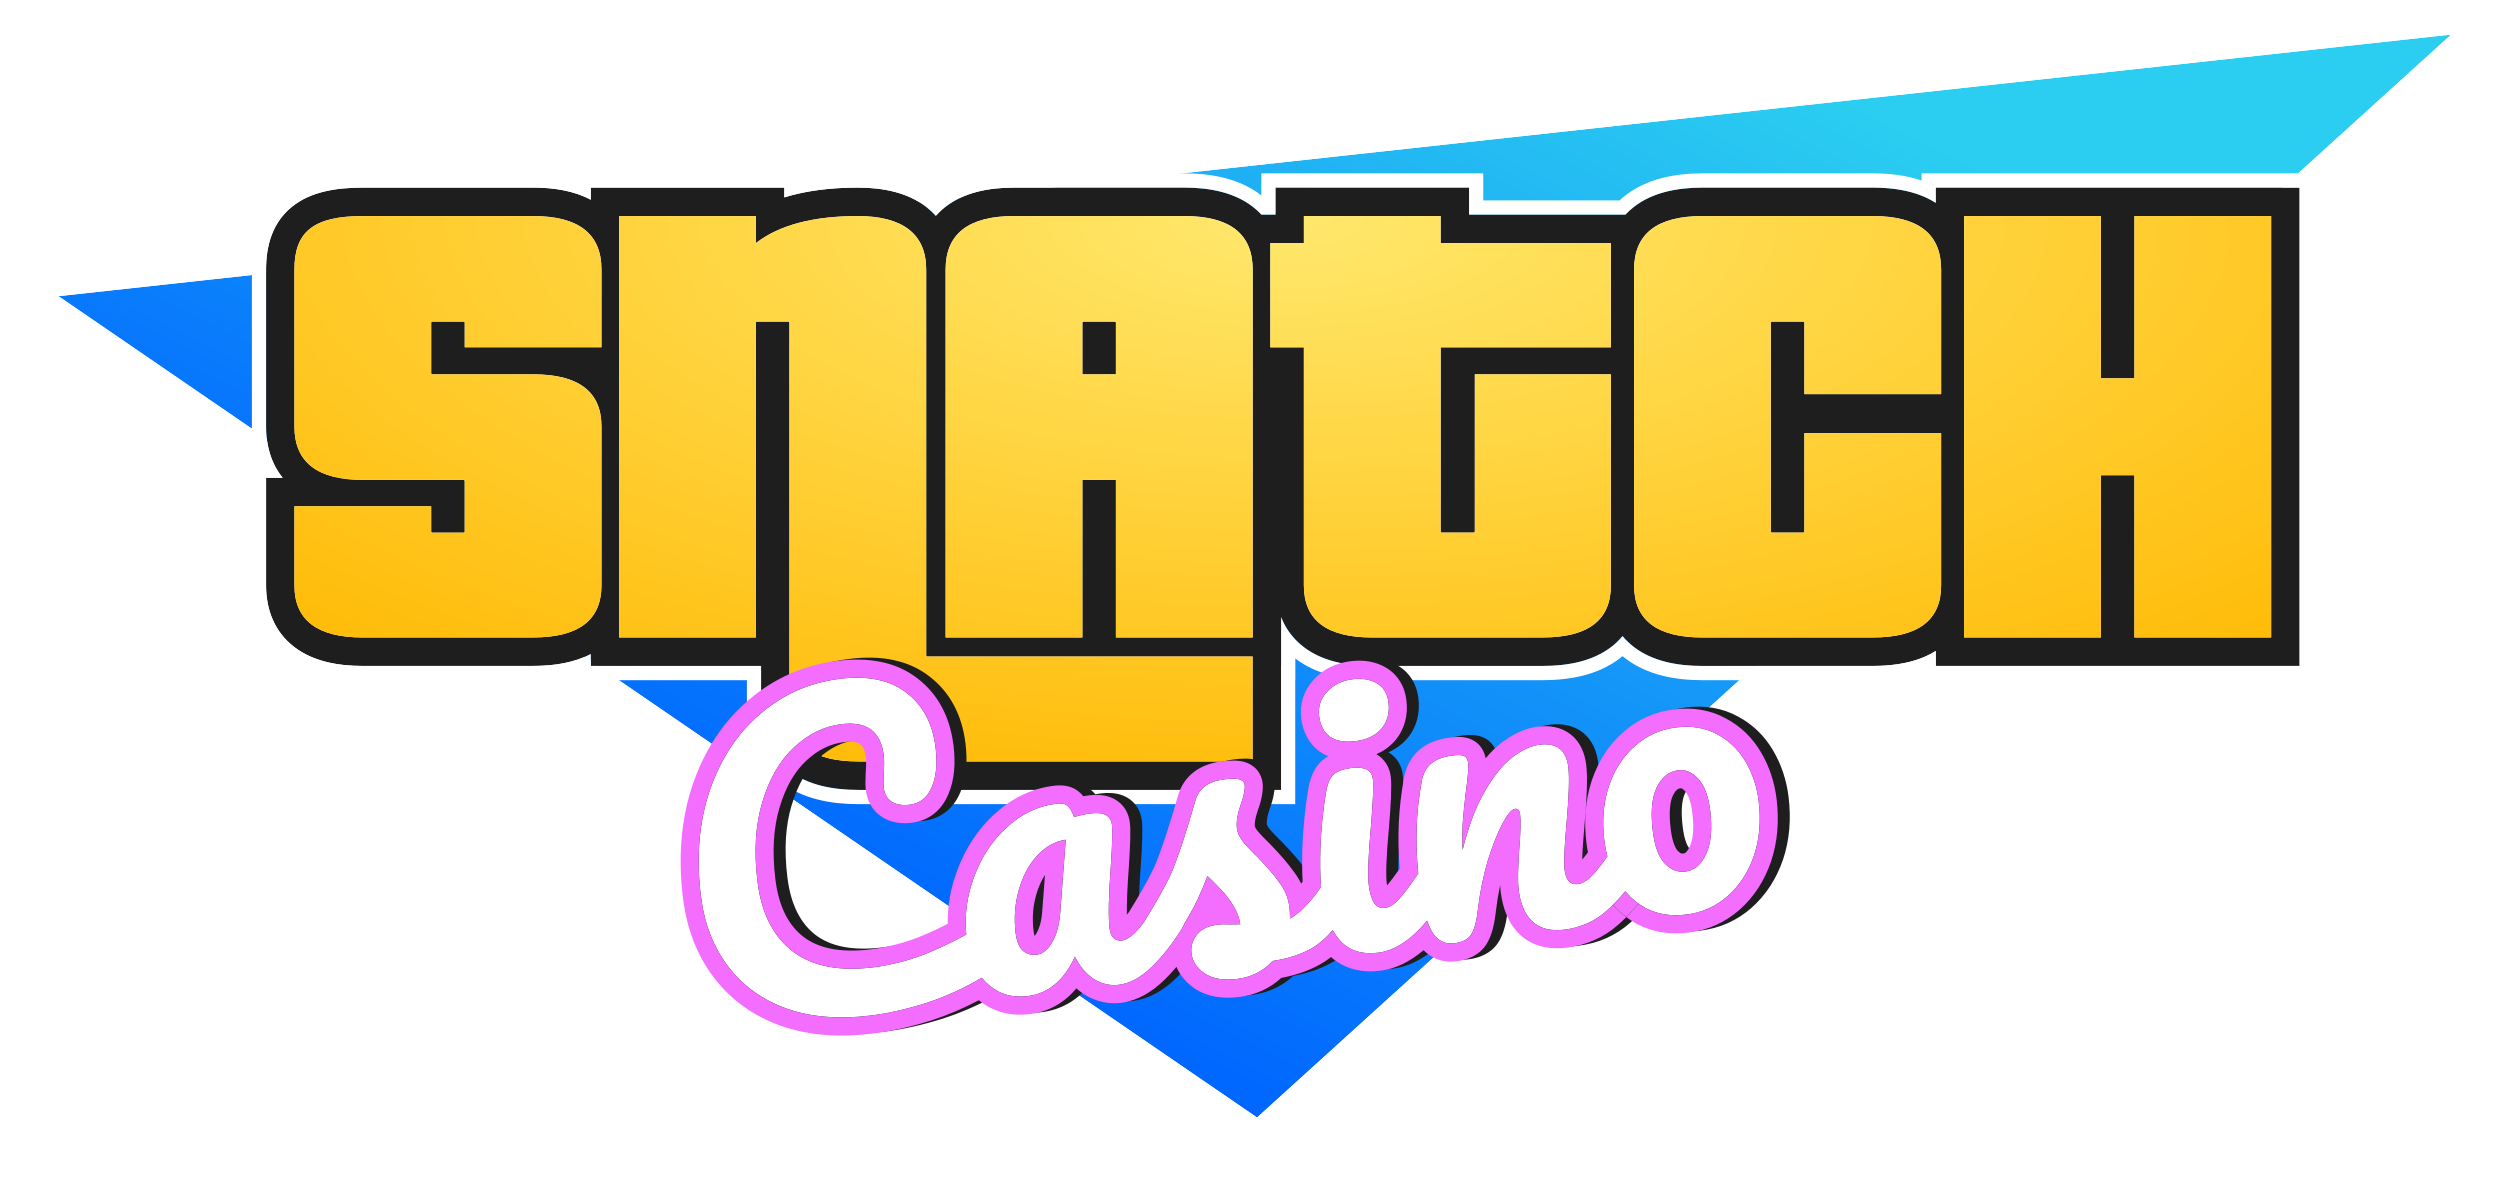 <svg width="155" height="73" viewBox="0 0 155 73" fill="none" xmlns="http://www.w3.org/2000/svg">
<g filter="url(#filter0_i_3594_19904)">
<path d="M151.976 2.141L77.937 69.287L3.624 18.362L151.976 2.141Z" fill="url(#paint0_linear_3594_19904)"/>
</g>
<path d="M77.655 69.699L77.981 69.922L78.273 69.657L152.312 2.512L153.453 1.477L151.921 1.644L3.57 17.865L2.228 18.012L3.341 18.774L77.655 69.699Z" stroke="white"/>
<path d="M24.256 41.289H22.496C20.91 41.289 19.399 40.996 18.252 40.122C17.014 39.179 16.496 37.793 16.496 36.294V29.623H17.525C16.804 28.733 16.496 27.62 16.496 26.441V16.708C16.496 15.271 16.862 13.808 18.124 12.801C19.279 11.879 20.847 11.631 22.496 11.631H33.054C34.347 11.631 35.591 11.83 36.628 12.385V11.631H48.627V12.238C49.985 11.818 51.52 11.631 53.186 11.631C54.76 11.631 56.271 11.937 57.421 12.826C57.643 12.998 57.843 13.184 58.02 13.383C58.195 13.187 58.391 13.002 58.61 12.831C59.759 11.934 61.278 11.631 62.871 11.631H73.428C75.022 11.631 76.54 11.934 77.69 12.831C77.88 12.98 78.053 13.139 78.209 13.307H79.082V11.631H91.081V13.307H100.775C100.931 13.139 101.104 12.98 101.294 12.831C102.444 11.934 103.962 11.631 105.555 11.631H116.113C117.546 11.631 118.92 11.876 120.018 12.579V11.631H142.575V41.288H120.018V40.358C118.92 41.05 117.546 41.289 116.112 41.289H105.555C103.969 41.289 102.458 40.996 101.311 40.122C101.039 39.915 100.802 39.686 100.597 39.44C100.392 39.686 100.155 39.915 99.883 40.122C98.736 40.995 97.225 41.288 95.639 41.288H86.841V41.289H85.081C83.495 41.289 81.983 40.996 80.836 40.122C80.167 39.613 79.709 38.974 79.429 38.258V41.289H79.423V48.974H53.227C51.63 48.974 50.111 48.682 48.958 47.812C47.711 46.871 47.186 45.484 47.186 43.979V41.289H36.628V40.547C35.591 41.092 34.347 41.287 33.054 41.287H24.256V41.289Z" fill="#1E1E1E"/>
<path fill-rule="evenodd" clip-rule="evenodd" d="M25.138 42.172H22.497C20.825 42.172 19.088 41.867 17.721 40.825C16.215 39.679 15.617 38.003 15.617 36.294V28.74H16.017C15.738 28.008 15.617 27.226 15.617 26.441V16.708C15.617 15.135 16.019 13.353 17.577 12.11C18.973 10.996 20.795 10.748 22.497 10.748H33.055C33.96 10.748 34.88 10.839 35.749 11.088V10.748H49.509V11.1C50.661 10.856 51.896 10.748 53.188 10.748C54.855 10.748 56.591 11.069 57.959 12.127C57.98 12.143 58 12.158 58.02 12.174C58.036 12.161 58.053 12.148 58.07 12.134C59.441 11.064 61.189 10.748 62.872 10.748H73.43C75.101 10.748 76.837 11.06 78.203 12.112V10.748H91.962V12.424H100.414C100.522 12.324 100.636 12.227 100.755 12.134C102.126 11.064 103.874 10.748 105.557 10.748H116.114C117.133 10.748 118.173 10.864 119.139 11.191V10.748H143.456V42.171H119.139V41.737C118.172 42.059 117.132 42.172 116.113 42.172H105.557C103.884 42.172 102.147 41.867 100.78 40.825C100.718 40.778 100.657 40.73 100.598 40.681C100.539 40.73 100.478 40.778 100.417 40.825C99.049 41.866 97.312 42.171 95.64 42.171H87.722V42.172H85.082C83.412 42.172 81.676 41.868 80.31 40.829V42.172H80.304V49.857H53.228C51.546 49.857 49.803 49.553 48.431 48.517C46.915 47.374 46.307 45.696 46.307 43.979V42.172H35.749V41.836C34.88 42.081 33.96 42.17 33.055 42.17H25.138V42.172ZM35.749 40.914C36.056 40.815 36.35 40.694 36.63 40.547V41.289H47.187V43.979C47.187 45.484 47.713 46.871 48.96 47.812C50.112 48.681 51.631 48.974 53.228 48.974H79.424V41.289H79.43V38.258C79.629 38.767 79.919 39.237 80.31 39.65C80.469 39.817 80.644 39.975 80.837 40.122C81.984 40.996 83.496 41.289 85.082 41.289H86.842V41.288H95.64C97.226 41.288 98.737 40.995 99.884 40.122C99.912 40.101 99.939 40.079 99.966 40.058C100.204 39.868 100.414 39.661 100.598 39.44C100.782 39.661 100.992 39.868 101.23 40.058C101.257 40.08 101.284 40.101 101.312 40.122C102.459 40.996 103.971 41.289 105.557 41.289H116.113C117.186 41.289 118.224 41.156 119.139 40.799C119.447 40.678 119.742 40.532 120.019 40.358V41.288H142.576V11.631H120.019V12.579C119.742 12.401 119.447 12.253 119.139 12.131C118.224 11.768 117.186 11.631 116.114 11.631H105.557C103.964 11.631 102.445 11.934 101.296 12.831C101.105 12.98 100.932 13.139 100.776 13.307H91.082V11.631H79.083V13.307H78.21C78.208 13.304 78.206 13.302 78.203 13.299C78.049 13.134 77.878 12.977 77.691 12.831C76.542 11.934 75.023 11.631 73.43 11.631H62.872C61.306 11.631 59.812 11.923 58.669 12.786C58.65 12.801 58.63 12.816 58.611 12.831C58.392 13.002 58.196 13.187 58.022 13.383C57.844 13.184 57.644 12.998 57.422 12.826C57.405 12.813 57.389 12.8 57.372 12.788C56.228 11.928 54.739 11.631 53.188 11.631C51.872 11.631 50.638 11.747 49.509 12.003C49.208 12.071 48.914 12.149 48.629 12.238V11.631H36.63V12.385C36.35 12.236 36.056 12.112 35.749 12.011C34.919 11.737 34 11.631 33.055 11.631H22.497C20.849 11.631 19.28 11.879 18.125 12.801C16.863 13.808 16.497 15.271 16.497 16.708V26.441C16.497 27.256 16.645 28.04 16.974 28.74C17.12 29.052 17.304 29.348 17.526 29.623H16.497V36.294C16.497 37.793 17.015 39.179 18.253 40.122C19.4 40.996 20.911 41.289 22.497 41.289H24.258V41.287H33.055C34 41.287 34.919 41.183 35.749 40.914Z" fill="white"/>
<path d="M22.494 39.524C19.668 39.524 18.254 38.447 18.254 36.294V31.388H26.733V32.942C26.733 32.997 26.759 33.024 26.814 33.024H28.73C28.784 33.024 28.812 32.997 28.812 32.942V29.835C28.812 29.781 28.784 29.753 28.73 29.753H22.494C19.668 29.753 18.254 28.65 18.254 26.442V16.708C18.254 14.39 19.409 13.396 22.494 13.396H33.052C35.878 13.396 37.291 14.5 37.291 16.708V21.532H28.813V20.019C28.813 19.965 28.785 19.938 28.732 19.938H26.815C26.76 19.938 26.734 19.965 26.734 20.019V23.127C26.734 23.182 26.76 23.208 26.815 23.208H33.052C35.878 23.208 37.291 24.285 37.291 26.438V36.292C37.291 38.446 35.878 39.522 33.052 39.522H22.494V39.524Z" fill="white"/>
<path d="M22.494 39.524C19.668 39.524 18.254 38.447 18.254 36.294V31.388H26.733V32.942C26.733 32.997 26.759 33.024 26.814 33.024H28.73C28.784 33.024 28.812 32.997 28.812 32.942V29.835C28.812 29.781 28.784 29.753 28.73 29.753H22.494C19.668 29.753 18.254 28.65 18.254 26.442V16.708C18.254 14.39 19.409 13.396 22.494 13.396H33.052C35.878 13.396 37.291 14.5 37.291 16.708V21.532H28.813V20.019C28.813 19.965 28.785 19.938 28.732 19.938H26.815C26.76 19.938 26.734 19.965 26.734 20.019V23.127C26.734 23.182 26.76 23.208 26.815 23.208H33.052C35.878 23.208 37.291 24.285 37.291 26.438V36.292C37.291 38.446 35.878 39.522 33.052 39.522H22.494V39.524Z" fill="url(#paint1_radial_3594_19904)"/>
<path d="M53.225 47.209C50.371 47.209 48.944 46.132 48.944 43.979V20.02C48.944 19.966 48.916 19.939 48.863 19.939H46.946C46.891 19.939 46.865 19.966 46.865 20.02V39.524H38.386V13.396H46.865V15.073C48.305 13.956 50.412 13.396 53.184 13.396C55.956 13.396 57.424 14.5 57.424 16.708V40.625C57.424 40.679 57.45 40.707 57.505 40.707H77.66V47.209H53.225Z" fill="white"/>
<path d="M53.225 47.209C50.371 47.209 48.944 46.132 48.944 43.979V20.02C48.944 19.966 48.916 19.939 48.863 19.939H46.946C46.891 19.939 46.865 19.966 46.865 20.02V39.524H38.386V13.396H46.865V15.073C48.305 13.956 50.412 13.396 53.184 13.396C55.956 13.396 57.424 14.5 57.424 16.708V40.625C57.424 40.679 57.45 40.707 57.505 40.707H77.66V47.209H53.225Z" fill="url(#paint2_radial_3594_19904)"/>
<path fill-rule="evenodd" clip-rule="evenodd" d="M69.186 29.752H67.107V39.524H58.628V16.708C58.628 14.5 60.042 13.396 62.868 13.396H73.426C76.252 13.396 77.666 14.5 77.666 16.708V39.524H69.186V29.752ZM69.105 19.939C69.159 19.939 69.186 19.966 69.186 20.02V23.209H67.107V20.02C67.107 19.966 67.133 19.939 67.189 19.939H69.105Z" fill="white"/>
<path fill-rule="evenodd" clip-rule="evenodd" d="M69.186 29.752H67.107V39.524H58.628V16.708C58.628 14.5 60.042 13.396 62.868 13.396H73.426C76.252 13.396 77.666 14.5 77.666 16.708V39.524H69.186V29.752ZM69.105 19.939C69.159 19.939 69.186 19.966 69.186 20.02V23.209H67.107V20.02C67.107 19.966 67.133 19.939 67.189 19.939H69.105Z" fill="url(#paint3_radial_3594_19904)"/>
<path d="M85.079 39.524C82.251 39.524 80.839 38.447 80.839 36.294V21.533H78.761V15.073H80.84V13.396H89.319V15.073H99.876V21.533H89.319V32.941C89.319 32.996 89.345 33.023 89.4 33.023H91.357C91.411 33.023 91.439 32.996 91.439 32.941V23.209H99.876V36.293C99.876 38.447 98.463 39.523 95.636 39.523H85.079V39.524Z" fill="white"/>
<path d="M85.079 39.524C82.251 39.524 80.839 38.447 80.839 36.294V21.533H78.761V15.073H80.84V13.396H89.319V15.073H99.876V21.533H89.319V32.941C89.319 32.996 89.345 33.023 89.4 33.023H91.357C91.411 33.023 91.439 32.996 91.439 32.941V23.209H99.876V36.293C99.876 38.447 98.463 39.523 95.636 39.523H85.079V39.524Z" fill="url(#paint4_radial_3594_19904)"/>
<path d="M105.553 39.524C102.727 39.524 101.313 38.447 101.313 36.294V16.708C101.313 14.5 102.727 13.396 105.553 13.396H116.111C118.937 13.396 120.351 14.5 120.351 16.708V24.437H111.871V20.02C111.871 19.966 111.844 19.939 111.79 19.939H109.873C109.818 19.939 109.792 19.966 109.792 20.02V32.941C109.792 32.996 109.818 33.023 109.873 33.023H111.79C111.844 33.023 111.871 32.996 111.871 32.941V26.849H120.35V36.294C120.35 38.448 118.936 39.524 116.11 39.524H105.553Z" fill="white"/>
<path d="M105.553 39.524C102.727 39.524 101.313 38.447 101.313 36.294V16.708C101.313 14.5 102.727 13.396 105.553 13.396H116.111C118.937 13.396 120.351 14.5 120.351 16.708V24.437H111.871V20.02C111.871 19.966 111.844 19.939 111.79 19.939H109.873C109.818 19.939 109.792 19.966 109.792 20.02V32.941C109.792 32.996 109.818 33.023 109.873 33.023H111.79C111.844 33.023 111.871 32.996 111.871 32.941V26.849H120.35V36.294C120.35 38.448 118.936 39.524 116.11 39.524H105.553Z" fill="url(#paint5_radial_3594_19904)"/>
<path fill-rule="evenodd" clip-rule="evenodd" d="M140.812 39.523H132.333V29.465H130.254V39.523H121.775V13.396H130.254V23.454H132.333V13.396H140.812V39.523Z" fill="white"/>
<path fill-rule="evenodd" clip-rule="evenodd" d="M140.812 39.523H132.333V29.465H130.254V39.523H121.775V13.396H130.254V23.454H132.333V13.396H140.812V39.523Z" fill="url(#paint6_radial_3594_19904)"/>
<path fill-rule="evenodd" clip-rule="evenodd" d="M54.681 62.847C52.758 63.085 51.042 62.943 49.534 62.42C48.025 61.881 46.811 61.008 45.892 59.802C44.973 58.596 44.408 57.131 44.198 55.408C43.905 53.019 44.09 50.843 44.752 48.88C45.43 46.915 46.475 45.334 47.887 44.136C49.297 42.922 50.94 42.199 52.814 41.967C54.56 41.751 55.941 42.042 56.957 42.84C57.971 43.622 58.569 44.752 58.75 46.231C58.872 47.223 58.791 48.041 58.509 48.687C58.243 49.33 57.787 49.692 57.141 49.772C56.688 49.828 56.32 49.766 56.036 49.587C55.751 49.407 55.584 49.115 55.534 48.708C55.516 48.562 55.516 48.29 55.533 47.892C55.57 47.392 55.571 46.996 55.535 46.704C55.354 45.224 54.48 44.582 52.912 44.776C51.846 44.908 50.87 45.384 49.986 46.203C49.102 47.021 48.444 48.151 48.014 49.59C47.581 51.013 47.479 52.659 47.707 54.528C47.946 56.479 48.672 57.923 49.886 58.862C51.099 59.784 52.763 60.114 54.88 59.852C55.931 59.722 56.973 59.461 58.008 59.069C58.831 58.748 59.713 58.332 60.654 57.823C60.541 56.61 60.699 55.428 61.127 54.278C61.581 53.033 62.259 52.001 63.159 51.18C64.073 50.341 65.088 49.852 66.203 49.714C66.559 49.67 66.802 49.714 66.933 49.847C67.079 49.961 67.213 50.191 67.338 50.539C67.669 50.432 68.021 50.355 68.393 50.309C69.184 50.211 69.615 50.447 69.685 51.016C69.727 51.357 69.705 52.185 69.62 53.499C69.477 55.414 69.45 56.737 69.539 57.469C69.569 57.712 69.65 57.9 69.781 58.033C69.928 58.163 70.099 58.216 70.292 58.192C70.6 58.154 70.947 57.913 71.336 57.469L71.651 57.084C71.664 57.062 71.678 57.041 71.691 57.02C72.424 55.833 72.97 54.861 73.329 54.104C73.546 53.598 73.793 52.933 74.069 52.106C74.343 51.264 74.606 50.398 74.858 49.509C75.078 48.756 75.673 48.319 76.642 48.199C77.095 48.143 77.415 48.145 77.603 48.204C77.79 48.263 77.895 48.382 77.917 48.561C77.929 48.659 77.915 48.817 77.877 49.036C77.838 49.256 77.775 49.478 77.688 49.703C77.468 50.324 77.383 50.838 77.433 51.245C77.463 51.488 77.577 51.746 77.774 52.019C77.988 52.29 78.299 52.622 78.708 53.017C79.309 53.636 79.769 54.173 80.087 54.629C80.419 55.066 80.62 55.569 80.69 56.138C80.71 56.3 80.721 56.53 80.725 56.827C81.321 56.505 81.963 55.854 82.652 54.872C82.592 54.197 82.579 53.368 82.612 52.386C82.664 51.208 82.776 50.105 82.945 49.077C83.027 48.539 83.177 48.157 83.396 47.932C83.614 47.707 83.99 47.562 84.523 47.496C85.348 47.394 85.793 47.619 85.861 48.172C85.911 48.578 85.873 49.54 85.747 51.057C85.578 52.893 85.532 54.128 85.609 54.762C85.669 55.249 85.779 55.615 85.941 55.859C86.102 56.103 86.336 56.206 86.643 56.168C86.934 56.132 87.273 55.884 87.659 55.424C87.938 55.092 88.277 54.628 88.677 54.033C88.477 52.076 88.547 50.179 88.886 48.342C88.974 47.852 89.167 47.482 89.464 47.231C89.776 46.961 90.231 46.789 90.829 46.715C91.152 46.675 91.383 46.688 91.522 46.753C91.661 46.819 91.745 46.965 91.773 47.193C91.805 47.453 91.755 48.053 91.624 48.993C91.542 49.663 91.482 50.248 91.445 50.748C91.408 51.247 91.4 51.858 91.423 52.582C91.786 51.118 92.244 49.906 92.799 48.946C93.355 47.987 93.924 47.281 94.509 46.829C95.11 46.375 95.677 46.115 96.21 46.049C97.26 45.919 97.85 46.382 97.98 47.439C98.057 48.073 98.02 49.241 97.867 50.943C97.733 52.395 97.694 53.348 97.75 53.803C97.829 54.453 98.103 54.749 98.572 54.691C98.895 54.651 99.251 54.409 99.64 53.965C99.86 53.713 100.114 53.382 100.403 52.973C100.318 52.664 100.256 52.344 100.215 52.013C100.064 50.778 100.156 49.653 100.491 48.638C100.84 47.605 101.378 46.771 102.105 46.136C102.829 45.486 103.684 45.099 104.67 44.977C105.623 44.859 106.469 45.002 107.208 45.406C107.944 45.793 108.53 46.356 108.964 47.094C109.399 47.832 109.671 48.648 109.781 49.542C109.932 50.777 109.833 51.911 109.484 52.945C109.132 53.962 108.586 54.797 107.846 55.449C107.12 56.084 106.272 56.461 105.302 56.581C104.349 56.699 103.504 56.564 102.767 56.177C102.283 55.905 101.863 55.558 101.508 55.136C101.145 55.587 100.759 55.992 100.35 56.352C99.626 57.003 98.755 57.391 97.737 57.517C96.912 57.619 96.261 57.461 95.784 57.041C95.304 56.606 95.008 55.933 94.897 55.023C94.841 54.568 94.855 53.741 94.938 52.543C95.022 51.493 95.041 50.773 94.993 50.383C94.961 50.123 94.857 50.004 94.679 50.026C94.469 50.051 94.204 50.365 93.883 50.965C93.577 51.548 93.277 52.311 92.982 53.255C92.704 54.197 92.504 55.179 92.383 56.2C92.299 56.986 92.152 57.532 91.944 57.839C91.749 58.127 91.401 58.302 90.9 58.364C90.286 58.44 89.81 58.169 89.472 57.55C89.385 57.383 89.304 57.187 89.228 56.961C88.225 58.158 87.214 58.82 86.195 58.946C85.145 59.076 84.332 58.797 83.755 58.11C83.616 57.938 83.49 57.751 83.376 57.546C83.015 57.964 82.652 58.295 82.288 58.539C81.605 58.986 80.723 59.293 79.644 59.46C79.066 60.093 78.332 60.464 77.443 60.574C76.603 60.678 75.932 60.563 75.432 60.229C74.948 59.893 74.676 59.481 74.616 58.993C74.565 58.571 74.674 58.186 74.943 57.839C75.212 57.492 75.646 57.282 76.244 57.208C76.454 57.182 76.699 57.176 76.98 57.191L77.643 57.183C77.575 56.763 77.43 56.376 77.206 56.025C76.999 55.671 76.745 55.339 76.445 55.03C76.142 54.704 75.862 54.425 75.604 54.193C75.22 55.214 74.817 56.073 74.393 56.769C74.33 56.876 74.266 56.983 74.201 57.089C74.153 57.223 74.092 57.346 74.017 57.459C73.456 58.37 72.838 59.156 72.165 59.817C71.491 60.477 70.806 60.851 70.112 60.937C69.578 61.003 69.064 60.885 68.567 60.584C68.085 60.264 67.692 59.801 67.388 59.195C66.715 60.664 65.74 61.478 64.463 61.636C63.461 61.76 62.617 61.493 61.929 60.836C61.818 60.73 61.714 60.617 61.617 60.497C61.613 60.5 61.609 60.502 61.605 60.505C60.519 61.151 59.368 61.673 58.154 62.071C56.954 62.45 55.796 62.709 54.681 62.847ZM65.975 58.306C65.704 58.768 65.39 59.022 65.035 59.066C64.679 59.11 64.381 59.023 64.141 58.805C63.918 58.585 63.775 58.223 63.713 57.72C63.602 56.809 63.666 55.927 63.906 55.072C64.146 54.218 64.519 53.511 65.025 52.954C65.545 52.378 66.144 52.04 66.82 51.94L66.472 56.536C66.412 57.253 66.247 57.843 65.975 58.306ZM106.518 52.842C106.22 53.489 105.796 53.847 105.247 53.915C104.762 53.975 104.331 53.805 103.954 53.407C103.577 53.008 103.332 52.345 103.219 51.419C103.075 50.248 103.154 49.348 103.454 48.717C103.768 48.067 104.216 47.706 104.798 47.634C105.25 47.578 105.666 47.758 106.045 48.173C106.424 48.588 106.668 49.243 106.778 50.136C106.919 51.291 106.832 52.192 106.518 52.842Z" fill="#1E1E1E"/>
<path d="M84.787 45.83C84.108 45.914 83.58 45.822 83.203 45.556C82.824 45.273 82.6 44.847 82.53 44.278C82.46 43.709 82.621 43.21 83.011 42.783C83.416 42.337 83.95 42.072 84.612 41.99C85.21 41.916 85.713 42.003 86.121 42.249C86.528 42.496 86.765 42.887 86.83 43.424C86.91 44.074 86.764 44.62 86.391 45.062C86.017 45.488 85.482 45.744 84.787 45.83Z" fill="#1E1E1E"/>
<path fill-rule="evenodd" clip-rule="evenodd" d="M77.643 57.183C77.612 56.989 77.564 56.802 77.499 56.622C77.429 56.427 77.34 56.241 77.23 56.063C77.222 56.05 77.214 56.037 77.206 56.025C77.005 55.681 76.759 55.358 76.47 55.056C76.462 55.047 76.453 55.039 76.445 55.03C76.142 54.704 75.862 54.425 75.604 54.193C75.456 54.589 75.304 54.959 75.15 55.306C74.905 55.855 74.653 56.342 74.393 56.769C74.383 56.787 74.372 56.805 74.361 56.824C74.308 56.913 74.255 57.001 74.201 57.089C74.185 57.133 74.168 57.175 74.15 57.217C74.112 57.302 74.068 57.383 74.017 57.459C73.87 57.697 73.719 57.927 73.565 58.148C73.129 58.773 72.662 59.329 72.165 59.817C71.491 60.477 70.806 60.851 70.112 60.937C69.578 61.003 69.064 60.885 68.567 60.584C68.409 60.479 68.26 60.358 68.121 60.223C67.837 59.945 67.592 59.602 67.388 59.195C67.195 59.616 66.978 59.983 66.735 60.297C66.132 61.077 65.374 61.523 64.463 61.636C63.461 61.76 62.617 61.493 61.929 60.836C61.818 60.73 61.714 60.617 61.617 60.497L61.605 60.505C60.519 61.151 59.368 61.673 58.154 62.071C56.954 62.45 55.796 62.709 54.681 62.847C52.758 63.085 51.042 62.943 49.534 62.42C48.025 61.881 46.811 61.008 45.892 59.802C44.973 58.596 44.408 57.131 44.198 55.408C43.905 53.019 44.09 50.843 44.752 48.88C45.43 46.915 46.475 45.334 47.887 44.136C49.297 42.922 50.94 42.199 52.814 41.967C54.56 41.751 55.941 42.042 56.957 42.84C57.971 43.622 58.569 44.752 58.75 46.231C58.872 47.223 58.791 48.041 58.509 48.687C58.243 49.33 57.787 49.692 57.141 49.772C56.688 49.828 56.32 49.766 56.036 49.587C55.751 49.407 55.584 49.115 55.534 48.708C55.516 48.562 55.516 48.29 55.533 47.892C55.57 47.392 55.571 46.996 55.535 46.704C55.354 45.224 54.48 44.582 52.912 44.776C51.846 44.908 50.87 45.384 49.986 46.203C49.102 47.021 48.444 48.151 48.014 49.59C47.581 51.013 47.479 52.659 47.707 54.528C47.946 56.479 48.672 57.923 49.886 58.862C51.099 59.784 52.763 60.114 54.88 59.852C55.931 59.722 56.973 59.461 58.008 59.069C58.831 58.748 59.713 58.332 60.654 57.823C60.541 56.61 60.699 55.428 61.127 54.278C61.581 53.033 62.259 52.001 63.159 51.18C64.073 50.341 65.088 49.852 66.203 49.714C66.559 49.67 66.802 49.714 66.933 49.847C67.079 49.961 67.213 50.191 67.338 50.539C67.669 50.432 68.021 50.355 68.393 50.309C69.184 50.211 69.615 50.447 69.685 51.016C69.727 51.357 69.705 52.185 69.62 53.499C69.477 55.414 69.45 56.737 69.539 57.469C69.569 57.712 69.65 57.9 69.781 58.033C69.928 58.163 70.099 58.216 70.292 58.192C70.6 58.154 70.947 57.913 71.336 57.469L71.651 57.084C71.659 57.071 71.666 57.059 71.674 57.047L71.691 57.02C72.424 55.833 72.97 54.861 73.329 54.104C73.546 53.598 73.793 52.933 74.069 52.106C74.343 51.264 74.606 50.398 74.858 49.509C75.078 48.756 75.673 48.319 76.642 48.199C77.095 48.143 77.415 48.145 77.603 48.204C77.79 48.263 77.895 48.382 77.917 48.561C77.929 48.659 77.915 48.817 77.877 49.036C77.838 49.256 77.775 49.478 77.688 49.703C77.468 50.324 77.383 50.838 77.433 51.245C77.463 51.488 77.577 51.746 77.774 52.019C77.988 52.29 78.299 52.622 78.708 53.017C79.309 53.636 79.769 54.173 80.087 54.629C80.305 54.915 80.466 55.23 80.571 55.573C80.626 55.753 80.666 55.942 80.69 56.138C80.71 56.3 80.721 56.53 80.725 56.827C81.049 56.651 81.388 56.379 81.74 56.008C81.757 55.989 81.776 55.97 81.794 55.95C82.071 55.651 82.357 55.292 82.652 54.872C82.592 54.197 82.579 53.368 82.612 52.386C82.664 51.208 82.776 50.105 82.945 49.077C83.027 48.539 83.177 48.157 83.396 47.932C83.614 47.707 83.99 47.562 84.523 47.496C85.348 47.394 85.793 47.619 85.861 48.172C85.911 48.578 85.873 49.54 85.747 51.057C85.578 52.893 85.532 54.128 85.609 54.762C85.669 55.249 85.779 55.615 85.941 55.859C86.102 56.103 86.336 56.206 86.643 56.168C86.934 56.132 87.273 55.884 87.659 55.424C87.938 55.092 88.277 54.628 88.677 54.033C88.477 52.076 88.547 50.179 88.886 48.342C88.974 47.852 89.167 47.482 89.464 47.231C89.776 46.961 90.231 46.789 90.829 46.715C91.152 46.675 91.383 46.688 91.522 46.753C91.661 46.819 91.745 46.965 91.773 47.193C91.801 47.422 91.765 47.918 91.666 48.679C91.653 48.779 91.639 48.884 91.624 48.993C91.542 49.663 91.482 50.248 91.445 50.748C91.408 51.247 91.4 51.858 91.423 52.582C91.584 51.934 91.763 51.336 91.961 50.786C92.18 50.178 92.423 49.63 92.689 49.143L92.698 49.126C92.715 49.096 92.731 49.067 92.747 49.038C92.764 49.007 92.782 48.977 92.799 48.946C93.355 47.987 93.924 47.281 94.509 46.829C95.11 46.375 95.677 46.115 96.21 46.049C97.26 45.919 97.85 46.382 97.98 47.439C98.057 48.073 98.02 49.241 97.867 50.943C97.733 52.395 97.694 53.348 97.75 53.803C97.829 54.453 98.103 54.749 98.572 54.691C98.895 54.651 99.251 54.409 99.64 53.965C99.86 53.713 100.114 53.382 100.403 52.973C100.318 52.664 100.256 52.344 100.215 52.013C100.064 50.778 100.156 49.653 100.491 48.638C100.84 47.605 101.378 46.771 102.105 46.136C102.829 45.486 103.684 45.099 104.67 44.977C105.623 44.859 106.469 45.002 107.208 45.406C107.944 45.793 108.53 46.356 108.964 47.094C109.399 47.832 109.671 48.648 109.781 49.542C109.932 50.777 109.833 51.911 109.484 52.945C109.132 53.962 108.586 54.797 107.846 55.449C107.12 56.084 106.272 56.461 105.302 56.581C104.349 56.699 103.504 56.564 102.767 56.177L102.759 56.172C102.593 56.078 102.497 56.023 102.332 55.9C102.091 56.196 101.839 56.475 101.577 56.738C101.781 56.892 101.996 57.032 102.222 57.159L102.235 57.167L102.249 57.174C103.217 57.683 104.296 57.839 105.439 57.697C106.626 57.551 107.683 57.082 108.58 56.299L108.582 56.297L108.583 56.295C109.482 55.503 110.131 54.498 110.54 53.314L110.542 53.31L110.543 53.307C110.954 52.092 111.06 50.784 110.891 49.405C110.764 48.364 110.444 47.399 109.927 46.52C109.391 45.61 108.656 44.9 107.734 44.413C106.764 43.885 105.68 43.719 104.533 43.861C103.329 44.01 102.262 44.488 101.365 45.292C100.474 46.072 99.836 47.081 99.432 48.276L99.431 48.279L99.43 48.283C99.034 49.48 98.937 50.777 99.105 52.151C99.129 52.345 99.159 52.537 99.197 52.727C99.066 52.9 98.948 53.048 98.844 53.171C98.85 52.723 98.891 52.028 98.981 51.047L98.981 51.044C99.133 49.352 99.184 48.071 99.09 47.301C99.004 46.601 98.74 45.892 98.129 45.412C97.517 44.932 96.77 44.846 96.073 44.932C95.284 45.03 94.535 45.402 93.837 45.929L93.832 45.933L93.827 45.937C93.486 46.201 93.163 46.52 92.856 46.889C92.775 46.493 92.552 45.995 91.995 45.733C91.547 45.524 91.037 45.556 90.692 45.599C89.974 45.688 89.279 45.909 88.74 46.373C88.197 46.835 87.907 47.466 87.786 48.139C87.451 49.955 87.365 51.821 87.525 53.732C87.238 54.148 86.998 54.467 86.805 54.698C86.782 54.724 86.761 54.749 86.741 54.772C86.733 54.727 86.726 54.677 86.72 54.624C86.659 54.13 86.69 53.014 86.861 51.161L86.861 51.156L86.862 51.151C86.984 49.672 87.038 48.581 86.972 48.034C86.902 47.468 86.613 46.95 86.081 46.639C86.514 46.45 86.904 46.177 87.229 45.807L87.237 45.798L87.245 45.789C87.846 45.075 88.053 44.203 87.941 43.286C87.839 42.457 87.441 41.735 86.697 41.285C86.024 40.878 85.255 40.777 84.476 40.874C83.58 40.985 82.791 41.357 82.186 42.023C81.578 42.69 81.309 43.515 81.42 44.415C81.518 45.221 81.862 45.955 82.536 46.459L82.548 46.468L82.56 46.476C82.729 46.596 82.909 46.692 83.094 46.766C82.914 46.867 82.745 46.992 82.595 47.146C82.134 47.621 81.935 48.283 81.84 48.9C81.663 49.975 81.549 51.12 81.494 52.335L81.494 52.341L81.494 52.348C81.466 53.168 81.47 53.901 81.506 54.542C81.475 54.583 81.445 54.623 81.414 54.662C81.297 54.418 81.156 54.185 80.99 53.964C80.625 53.444 80.124 52.865 79.509 52.231L79.496 52.218L79.483 52.205C79.102 51.837 78.835 51.551 78.666 51.339C78.558 51.185 78.544 51.111 78.544 51.107C78.524 50.95 78.549 50.631 78.737 50.094C78.845 49.812 78.927 49.525 78.978 49.233C79.018 49.008 79.061 48.703 79.027 48.424C78.993 48.14 78.881 47.844 78.659 47.592C78.443 47.346 78.178 47.207 77.938 47.131C77.498 46.992 76.961 47.026 76.506 47.083C75.891 47.159 75.303 47.346 74.809 47.708C74.301 48.082 73.96 48.593 73.785 49.193L73.784 49.197L73.783 49.2C73.535 50.075 73.276 50.925 73.007 51.752C72.74 52.551 72.508 53.176 72.31 53.639C71.977 54.34 71.458 55.265 70.741 56.425L70.74 56.426L70.608 56.588C70.598 55.901 70.636 54.91 70.735 53.583L70.736 53.578L70.736 53.572C70.819 52.295 70.853 51.348 70.795 50.878C70.725 50.3 70.431 49.745 69.844 49.424C69.331 49.144 68.751 49.132 68.256 49.193C68.139 49.207 68.023 49.224 67.908 49.244C67.838 49.158 67.76 49.076 67.674 49.003C67.153 48.523 66.459 48.549 66.067 48.597C64.699 48.767 63.474 49.369 62.407 50.348C61.363 51.3 60.589 52.489 60.078 53.887C59.682 54.951 59.489 56.044 59.5 57.16C58.83 57.502 58.199 57.787 57.608 58.019C56.655 58.379 55.7 58.617 54.744 58.736C52.8 58.976 51.465 58.651 50.565 57.967C49.651 57.259 49.03 56.127 48.818 54.391C48.603 52.638 48.707 51.157 49.083 49.919L49.084 49.917L49.085 49.914C49.472 48.621 50.039 47.683 50.744 47.03C51.477 46.351 52.241 45.993 53.049 45.893C53.678 45.815 53.962 45.932 54.084 46.021C54.19 46.099 54.358 46.292 54.425 46.841C54.447 47.027 54.452 47.338 54.417 47.808L54.416 47.826L54.415 47.844C54.399 48.233 54.393 48.594 54.424 48.846C54.505 49.51 54.811 50.143 55.441 50.54C56.01 50.899 56.661 50.965 57.278 50.888C58.35 50.756 59.129 50.111 59.538 49.129C59.924 48.239 59.996 47.203 59.861 46.094C59.649 44.369 58.93 42.945 57.642 41.95C56.317 40.912 54.606 40.611 52.678 40.85C50.59 41.108 48.742 41.919 47.163 43.278C45.581 44.621 44.431 46.38 43.695 48.511L43.694 48.515L43.693 48.518C42.968 50.666 42.778 53.015 43.087 55.546C43.319 57.439 43.947 59.099 45.004 60.486C46.062 61.876 47.46 62.873 49.16 63.48L49.165 63.482L49.17 63.484C50.869 64.073 52.761 64.218 54.817 63.964C56.007 63.816 57.232 63.542 58.489 63.144L58.495 63.142L58.5 63.141C59.519 62.807 60.496 62.391 61.431 61.892C62.329 62.62 63.413 62.9 64.6 62.753C65.785 62.606 66.74 62.038 67.479 61.158C67.627 61.29 67.784 61.412 67.951 61.523L67.97 61.535L67.989 61.547C68.681 61.968 69.446 62.153 70.248 62.054C71.258 61.929 72.157 61.396 72.946 60.622C73.201 60.371 73.448 60.106 73.687 59.826C73.91 60.37 74.304 60.813 74.797 61.155L74.805 61.161L74.813 61.166C75.612 61.7 76.582 61.814 77.58 61.691C78.582 61.567 79.462 61.173 80.182 60.509C81.216 60.314 82.134 59.982 82.898 59.482L82.903 59.479L82.907 59.476C83.028 59.395 83.148 59.307 83.266 59.214C84.095 59.956 85.166 60.207 86.332 60.063C87.3 59.943 88.188 59.485 89.003 58.789C89.158 58.945 89.333 59.083 89.532 59.196C90.005 59.466 90.525 59.544 91.037 59.48C91.708 59.397 92.422 59.131 92.868 58.472C93.244 57.919 93.408 57.13 93.495 56.328C93.558 55.791 93.645 55.268 93.754 54.757C93.761 54.906 93.772 55.041 93.786 55.16C93.917 56.23 94.286 57.197 95.034 57.877L95.041 57.883L95.048 57.889C95.834 58.579 96.837 58.762 97.873 58.634C99.102 58.482 100.188 58.005 101.091 57.195C101.257 57.049 101.419 56.897 101.577 56.738C101.278 56.513 101.002 56.259 100.752 55.977L100.35 56.352C99.626 57.003 98.755 57.391 97.737 57.517C96.912 57.619 96.261 57.461 95.784 57.041C95.304 56.606 95.008 55.933 94.897 55.023C94.841 54.568 94.855 53.741 94.938 52.543C94.979 52.03 95.005 51.596 95.014 51.241C95.016 51.189 95.017 51.139 95.018 51.091C95.022 50.791 95.014 50.555 94.993 50.383C94.961 50.123 94.857 50.004 94.679 50.026C94.535 50.043 94.365 50.196 94.169 50.485C94.112 50.568 94.054 50.662 93.993 50.767C93.963 50.82 93.932 50.875 93.9 50.933C93.895 50.944 93.889 50.955 93.883 50.965C93.577 51.548 93.277 52.311 92.982 53.255C92.704 54.197 92.504 55.179 92.383 56.2C92.299 56.986 92.152 57.532 91.944 57.839C91.749 58.127 91.401 58.302 90.9 58.364C90.467 58.417 90.102 58.298 89.805 58.005C89.683 57.883 89.571 57.732 89.472 57.55C89.385 57.383 89.304 57.187 89.228 56.961C88.944 57.3 88.659 57.596 88.374 57.85C87.652 58.49 86.926 58.856 86.195 58.946C85.332 59.053 84.628 58.883 84.085 58.437C83.968 58.341 83.858 58.232 83.755 58.11C83.616 57.938 83.49 57.751 83.376 57.546C83.102 57.864 82.826 58.132 82.55 58.349C82.463 58.417 82.375 58.48 82.288 58.539C81.605 58.986 80.723 59.293 79.644 59.46C79.066 60.093 78.332 60.464 77.443 60.574C76.603 60.678 75.932 60.563 75.432 60.229C74.948 59.893 74.676 59.481 74.616 58.993C74.6 58.857 74.6 58.725 74.616 58.597C74.643 58.389 74.714 58.192 74.828 58.005C74.834 57.995 74.84 57.985 74.846 57.976C74.876 57.929 74.908 57.884 74.943 57.839C74.993 57.774 75.05 57.714 75.112 57.658C75.144 57.629 75.178 57.602 75.213 57.576L75.219 57.572C75.478 57.382 75.819 57.261 76.244 57.208C76.325 57.198 76.411 57.191 76.503 57.187C76.648 57.181 76.808 57.182 76.98 57.191L77.643 57.183ZM86.409 55.076C86.409 55.076 86.41 55.076 86.412 55.075C86.41 55.076 86.409 55.076 86.409 55.076ZM83.011 42.783C82.621 43.21 82.46 43.709 82.53 44.278C82.6 44.847 82.824 45.273 83.203 45.556C83.58 45.822 84.108 45.914 84.787 45.83C85.482 45.744 86.017 45.488 86.391 45.062C86.764 44.62 86.91 44.074 86.83 43.424C86.765 42.887 86.528 42.496 86.121 42.249C85.713 42.003 85.21 41.916 84.612 41.99C83.95 42.072 83.416 42.337 83.011 42.783Z" fill="#1E1E1E"/>
<path fill-rule="evenodd" clip-rule="evenodd" d="M63.906 55.072C64.146 54.218 64.519 53.511 65.025 52.954C65.226 52.731 65.439 52.544 65.664 52.392C66.02 52.152 66.405 52.001 66.82 51.94L66.472 56.536C66.412 57.253 66.247 57.843 65.975 58.306C65.704 58.768 65.39 59.022 65.035 59.066C64.679 59.11 64.381 59.023 64.141 58.805C63.918 58.585 63.775 58.223 63.713 57.72C63.602 56.809 63.666 55.927 63.906 55.072ZM65.533 54.125C65.308 54.468 65.122 54.881 64.983 55.378C64.784 56.084 64.73 56.816 64.824 57.582C64.842 57.732 64.867 57.838 64.891 57.91C64.922 57.873 64.963 57.817 65.012 57.734C65.174 57.458 65.307 57.047 65.357 56.447L65.533 54.125Z" fill="#1E1E1E"/>
<path fill-rule="evenodd" clip-rule="evenodd" d="M103.219 51.419C103.075 50.248 103.154 49.348 103.454 48.717C103.768 48.067 104.216 47.706 104.798 47.634C105.25 47.578 105.666 47.758 106.045 48.173C106.424 48.588 106.668 49.243 106.778 50.136C106.919 51.291 106.832 52.192 106.518 52.842C106.22 53.489 105.796 53.847 105.247 53.915C104.762 53.975 104.331 53.805 103.954 53.407C103.577 53.008 103.332 52.345 103.219 51.419ZM105.507 52.359L105.512 52.349C105.69 51.981 105.797 51.332 105.667 50.274C105.571 49.484 105.373 49.101 105.221 48.934C105.114 48.816 105.04 48.775 105.008 48.761C104.983 48.75 104.966 48.747 104.935 48.751C104.817 48.766 104.652 48.813 104.462 49.205C104.298 49.552 104.196 50.197 104.329 51.281C104.431 52.119 104.633 52.492 104.765 52.631C104.931 52.807 105.023 52.809 105.11 52.798L105.112 52.798C105.17 52.791 105.317 52.773 105.503 52.369L105.507 52.359Z" fill="#1E1E1E"/>
<path d="M100.752 55.977C101.002 56.259 101.278 56.513 101.577 56.738C101.839 56.475 102.091 56.196 102.332 55.9C102.027 55.681 101.752 55.426 101.508 55.136C101.266 55.436 101.014 55.716 100.752 55.977Z" fill="#1E1E1E"/>
<g filter="url(#filter1_d_3594_19904)">
<path fill-rule="evenodd" clip-rule="evenodd" d="M53.936 60.968C52.013 61.206 50.297 61.064 48.79 60.541C47.28 60.002 46.066 59.129 45.147 57.923C44.228 56.717 43.664 55.252 43.453 53.529C43.16 51.14 43.345 48.964 44.007 47.001C44.686 45.036 45.731 43.455 47.143 42.257C48.553 41.043 50.195 40.32 52.07 40.088C53.815 39.872 55.196 40.163 56.212 40.961C57.227 41.743 57.824 42.873 58.005 44.352C58.127 45.344 58.047 46.162 57.764 46.808C57.499 47.451 57.043 47.813 56.396 47.893C55.944 47.949 55.575 47.887 55.291 47.708C55.006 47.529 54.839 47.236 54.79 46.829C54.772 46.683 54.771 46.411 54.788 46.013C54.825 45.513 54.826 45.117 54.79 44.825C54.609 43.346 53.735 42.703 52.167 42.897C51.101 43.029 50.125 43.505 49.241 44.324C48.357 45.142 47.7 46.272 47.269 47.711C46.836 49.134 46.734 50.78 46.963 52.649C47.201 54.6 47.928 56.044 49.142 56.983C50.354 57.905 52.018 58.236 54.136 57.974C55.186 57.843 56.229 57.582 57.263 57.19C58.086 56.868 58.968 56.453 59.909 55.944C59.796 54.731 59.954 53.549 60.382 52.399C60.837 51.155 61.514 50.122 62.414 49.301C63.329 48.462 64.344 47.973 65.459 47.835C65.814 47.791 66.058 47.835 66.189 47.968C66.334 48.082 66.469 48.312 66.593 48.66C66.925 48.553 67.276 48.476 67.648 48.43C68.44 48.332 68.871 48.568 68.94 49.137C68.982 49.478 68.96 50.306 68.875 51.62C68.732 53.535 68.705 54.858 68.795 55.59C68.825 55.833 68.905 56.022 69.036 56.154C69.183 56.284 69.354 56.337 69.548 56.313C69.855 56.275 70.203 56.034 70.591 55.59L70.906 55.205C70.92 55.183 70.933 55.162 70.946 55.141C71.68 53.954 72.226 52.982 72.584 52.225C72.801 51.719 73.048 51.054 73.324 50.227C73.598 49.385 73.862 48.519 74.114 47.63C74.333 46.877 74.928 46.44 75.897 46.32C76.35 46.264 76.67 46.266 76.858 46.325C77.046 46.384 77.15 46.503 77.172 46.682C77.184 46.78 77.171 46.938 77.132 47.157C77.093 47.377 77.03 47.599 76.943 47.824C76.724 48.446 76.639 48.959 76.689 49.365C76.718 49.609 76.832 49.867 77.029 50.14C77.243 50.411 77.554 50.743 77.964 51.138C78.564 51.757 79.024 52.294 79.342 52.749C79.674 53.187 79.876 53.69 79.945 54.259C79.965 54.421 79.977 54.651 79.98 54.947C80.576 54.626 81.218 53.975 81.907 52.993C81.848 52.318 81.834 51.489 81.867 50.507C81.92 49.328 82.031 48.226 82.2 47.198C82.282 46.66 82.432 46.279 82.651 46.053C82.869 45.828 83.245 45.683 83.779 45.617C84.603 45.515 85.049 45.74 85.116 46.293C85.166 46.699 85.128 47.661 85.002 49.178C84.833 51.014 84.787 52.249 84.865 52.883C84.924 53.37 85.035 53.736 85.196 53.98C85.357 54.224 85.591 54.327 85.898 54.289C86.189 54.253 86.528 54.005 86.914 53.545C87.193 53.213 87.532 52.749 87.932 52.154C87.732 50.197 87.802 48.3 88.142 46.463C88.23 45.973 88.422 45.603 88.719 45.352C89.031 45.082 89.486 44.91 90.084 44.836C90.407 44.796 90.638 44.809 90.777 44.874C90.917 44.94 91 45.086 91.028 45.313C91.06 45.574 91.01 46.174 90.879 47.114C90.797 47.784 90.737 48.369 90.7 48.868C90.663 49.368 90.656 49.98 90.679 50.703C91.041 49.239 91.499 48.027 92.055 47.067C92.61 46.108 93.18 45.402 93.764 44.95C94.365 44.496 94.932 44.236 95.465 44.17C96.516 44.04 97.106 44.503 97.235 45.56C97.312 46.194 97.275 47.362 97.122 49.064C96.988 50.516 96.949 51.469 97.005 51.924C97.084 52.575 97.359 52.87 97.827 52.812C98.15 52.773 98.506 52.53 98.895 52.086C99.115 51.834 99.37 51.503 99.659 51.094C99.574 50.785 99.511 50.465 99.47 50.134C99.319 48.899 99.411 47.774 99.746 46.759C100.096 45.725 100.634 44.892 101.36 44.257C102.084 43.607 102.939 43.22 103.925 43.098C104.878 42.98 105.724 43.123 106.463 43.527C107.199 43.914 107.785 44.477 108.22 45.215C108.655 45.953 108.927 46.769 109.036 47.663C109.187 48.898 109.088 50.032 108.739 51.066C108.388 52.083 107.842 52.918 107.101 53.57C106.375 54.205 105.527 54.582 104.557 54.702C103.604 54.82 102.759 54.685 102.023 54.298C101.538 54.026 101.118 53.679 100.763 53.257C100.4 53.708 100.014 54.113 99.605 54.473C98.881 55.124 98.01 55.512 96.992 55.638C96.168 55.74 95.517 55.582 95.039 55.162C94.559 54.727 94.263 54.054 94.152 53.144C94.096 52.689 94.11 51.862 94.193 50.664C94.278 49.614 94.296 48.894 94.248 48.504C94.217 48.243 94.112 48.124 93.934 48.147C93.724 48.172 93.459 48.486 93.138 49.087C92.832 49.669 92.532 50.432 92.237 51.376C91.959 52.318 91.759 53.3 91.638 54.321C91.554 55.107 91.407 55.653 91.199 55.959C91.004 56.248 90.657 56.423 90.156 56.485C89.542 56.561 89.066 56.29 88.727 55.671C88.641 55.504 88.559 55.308 88.483 55.082C87.481 56.279 86.47 56.941 85.451 57.067C84.4 57.197 83.587 56.918 83.01 56.231C82.871 56.059 82.745 55.872 82.631 55.667C82.27 56.085 81.908 56.416 81.543 56.66C80.86 57.107 79.978 57.414 78.9 57.581C78.321 58.214 77.587 58.585 76.698 58.695C75.858 58.799 75.188 58.684 74.687 58.35C74.203 58.014 73.931 57.602 73.872 57.114C73.82 56.692 73.929 56.307 74.198 55.96C74.467 55.613 74.901 55.403 75.499 55.329C75.709 55.303 75.954 55.297 76.235 55.312L76.898 55.304C76.831 54.884 76.685 54.497 76.461 54.146C76.254 53.792 76 53.46 75.7 53.151C75.397 52.825 75.117 52.547 74.859 52.314C74.476 53.335 74.072 54.194 73.649 54.89C73.586 54.997 73.521 55.104 73.456 55.21C73.409 55.344 73.347 55.467 73.272 55.58C72.711 56.491 72.094 57.277 71.42 57.938C70.746 58.599 70.062 58.972 69.367 59.058C68.834 59.124 68.319 59.006 67.822 58.705C67.34 58.385 66.947 57.922 66.644 57.316C65.97 58.785 64.995 59.599 63.718 59.757C62.717 59.881 61.872 59.614 61.184 58.957C61.073 58.851 60.97 58.738 60.873 58.618C60.868 58.621 60.864 58.623 60.86 58.626C59.774 59.272 58.624 59.794 57.409 60.192C56.209 60.571 55.051 60.83 53.936 60.968ZM65.23 56.427C64.959 56.889 64.645 57.143 64.29 57.187C63.934 57.231 63.637 57.144 63.397 56.926C63.173 56.706 63.03 56.344 62.968 55.841C62.857 54.93 62.921 54.048 63.161 53.193C63.401 52.339 63.774 51.632 64.28 51.075C64.8 50.499 65.399 50.161 66.076 50.061L65.728 54.658C65.668 55.374 65.502 55.964 65.23 56.427ZM105.773 50.963C105.475 51.61 105.051 51.968 104.502 52.036C104.017 52.096 103.586 51.926 103.209 51.528C102.832 51.129 102.587 50.466 102.474 49.54C102.331 48.369 102.409 47.469 102.709 46.837C103.023 46.188 103.471 45.827 104.053 45.755C104.506 45.699 104.921 45.879 105.3 46.294C105.679 46.709 105.923 47.364 106.033 48.258C106.174 49.412 106.087 50.313 105.773 50.963Z" fill="white"/>
<path d="M84.042 43.951C83.364 44.035 82.836 43.943 82.458 43.677C82.079 43.394 81.855 42.968 81.785 42.399C81.716 41.83 81.876 41.331 82.267 40.904C82.671 40.458 83.205 40.194 83.868 40.111C84.466 40.037 84.968 40.124 85.376 40.37C85.784 40.617 86.02 41.008 86.086 41.545C86.165 42.195 86.019 42.741 85.646 43.183C85.272 43.609 84.737 43.865 84.042 43.951Z" fill="white"/>
<path fill-rule="evenodd" clip-rule="evenodd" d="M76.899 55.305C76.868 55.11 76.82 54.923 76.755 54.744C76.685 54.549 76.596 54.362 76.486 54.184C76.478 54.172 76.47 54.159 76.462 54.146C76.261 53.802 76.016 53.479 75.726 53.178C75.718 53.169 75.709 53.16 75.701 53.151C75.398 52.826 75.118 52.547 74.86 52.315C74.712 52.71 74.56 53.081 74.406 53.427C74.161 53.976 73.909 54.464 73.65 54.89C73.639 54.908 73.628 54.927 73.617 54.945C73.564 55.034 73.511 55.122 73.457 55.21C73.441 55.254 73.424 55.297 73.406 55.338C73.368 55.423 73.324 55.504 73.273 55.58C73.126 55.819 72.976 56.048 72.821 56.27C72.385 56.894 71.918 57.45 71.421 57.938C70.747 58.599 70.063 58.972 69.368 59.058C68.834 59.124 68.32 59.007 67.823 58.705C67.665 58.6 67.517 58.48 67.378 58.344C67.093 58.066 66.849 57.724 66.644 57.316C66.451 57.738 66.234 58.105 65.991 58.418C65.388 59.198 64.63 59.645 63.719 59.758C62.717 59.882 61.873 59.615 61.185 58.958C61.074 58.852 60.97 58.739 60.874 58.619L60.861 58.627C59.775 59.272 58.625 59.794 57.41 60.192C56.21 60.572 55.052 60.831 53.937 60.968C52.014 61.207 50.298 61.064 48.791 60.541C47.281 60.002 46.067 59.13 45.148 57.923C44.229 56.717 43.664 55.252 43.454 53.53C43.161 51.14 43.346 48.964 44.008 47.001C44.687 45.036 45.732 43.455 47.144 42.257C48.553 41.043 50.196 40.32 52.071 40.088C53.816 39.872 55.197 40.163 56.213 40.961C57.228 41.743 57.825 42.874 58.006 44.353C58.128 45.344 58.047 46.163 57.765 46.808C57.5 47.451 57.044 47.813 56.397 47.893C55.945 47.949 55.576 47.888 55.292 47.708C55.007 47.529 54.84 47.236 54.79 46.83C54.773 46.684 54.772 46.411 54.789 46.013C54.826 45.514 54.827 45.118 54.791 44.825C54.61 43.346 53.736 42.703 52.168 42.898C51.102 43.029 50.126 43.505 49.242 44.324C48.358 45.143 47.7 46.272 47.27 47.711C46.837 49.134 46.735 50.781 46.964 52.65C47.202 54.6 47.928 56.045 49.143 56.983C50.355 57.906 52.019 58.236 54.136 57.974C55.187 57.844 56.23 57.583 57.264 57.191C58.087 56.869 58.969 56.453 59.91 55.945C59.797 54.731 59.955 53.549 60.383 52.399C60.837 51.155 61.515 50.122 62.415 49.301C63.33 48.462 64.344 47.974 65.46 47.836C65.815 47.792 66.058 47.836 66.189 47.968C66.335 48.082 66.469 48.313 66.594 48.66C66.925 48.553 67.277 48.477 67.649 48.431C68.441 48.333 68.871 48.568 68.941 49.137C68.983 49.478 68.961 50.306 68.876 51.62C68.733 53.535 68.706 54.859 68.796 55.59C68.825 55.834 68.906 56.022 69.037 56.154C69.184 56.284 69.355 56.338 69.549 56.314C69.856 56.276 70.203 56.035 70.592 55.59L70.907 55.205C70.915 55.193 70.922 55.181 70.93 55.168L70.947 55.141C71.68 53.955 72.227 52.983 72.585 52.225C72.802 51.72 73.049 51.054 73.325 50.228C73.599 49.386 73.862 48.52 74.115 47.63C74.334 46.877 74.929 46.441 75.898 46.321C76.351 46.265 76.671 46.266 76.859 46.325C77.046 46.385 77.151 46.504 77.173 46.683C77.185 46.78 77.172 46.938 77.133 47.158C77.094 47.377 77.031 47.599 76.944 47.825C76.724 48.446 76.64 48.96 76.689 49.366C76.719 49.61 76.833 49.868 77.03 50.141C77.244 50.411 77.555 50.744 77.965 51.139C78.565 51.757 79.025 52.294 79.343 52.75C79.561 53.036 79.722 53.351 79.827 53.694C79.882 53.875 79.922 54.063 79.946 54.259C79.966 54.422 79.978 54.651 79.981 54.948C80.305 54.773 80.644 54.5 80.996 54.129C81.014 54.11 81.032 54.091 81.05 54.072C81.327 53.773 81.613 53.413 81.908 52.994C81.849 52.319 81.835 51.49 81.868 50.507C81.921 49.329 82.032 48.226 82.201 47.199C82.283 46.66 82.433 46.279 82.652 46.054C82.87 45.829 83.246 45.683 83.779 45.617C84.604 45.515 85.05 45.741 85.117 46.293C85.167 46.7 85.129 47.661 85.003 49.178C84.834 51.014 84.788 52.249 84.866 52.883C84.925 53.371 85.036 53.736 85.197 53.98C85.358 54.225 85.592 54.328 85.899 54.29C86.19 54.254 86.529 54.005 86.915 53.545C87.194 53.213 87.533 52.75 87.933 52.154C87.733 50.198 87.803 48.301 88.143 46.463C88.23 45.974 88.423 45.603 88.72 45.352C89.032 45.083 89.487 44.911 90.085 44.837C90.408 44.797 90.639 44.809 90.778 44.875C90.918 44.94 91.001 45.086 91.029 45.314C91.057 45.544 91.022 46.039 90.922 46.801C90.909 46.901 90.895 47.005 90.88 47.114C90.798 47.785 90.738 48.369 90.701 48.869C90.664 49.369 90.657 49.98 90.68 50.703C90.84 50.055 91.019 49.457 91.217 48.908C91.436 48.3 91.679 47.752 91.945 47.264L91.954 47.247C91.971 47.218 91.987 47.189 92.003 47.16C92.021 47.129 92.038 47.098 92.056 47.068C92.611 46.108 93.181 45.402 93.765 44.95C94.366 44.497 94.933 44.237 95.466 44.171C96.517 44.041 97.106 44.504 97.236 45.56C97.313 46.194 97.276 47.362 97.123 49.064C96.989 50.516 96.95 51.47 97.006 51.925C97.085 52.575 97.359 52.871 97.828 52.813C98.151 52.773 98.507 52.531 98.896 52.087C99.116 51.834 99.37 51.503 99.659 51.094C99.575 50.785 99.512 50.465 99.471 50.135C99.32 48.899 99.412 47.774 99.747 46.759C100.097 45.726 100.634 44.892 101.361 44.258C102.085 43.607 102.94 43.221 103.926 43.099C104.879 42.981 105.725 43.123 106.464 43.527C107.2 43.914 107.786 44.477 108.221 45.215C108.655 45.953 108.928 46.77 109.037 47.663C109.188 48.899 109.089 50.033 108.74 51.066C108.388 52.083 107.843 52.918 107.102 53.571C106.376 54.205 105.528 54.582 104.558 54.702C103.605 54.82 102.76 54.686 102.023 54.298L102.015 54.294C101.849 54.199 101.754 54.145 101.588 54.021C101.347 54.317 101.095 54.597 100.833 54.86C101.037 55.013 101.252 55.154 101.478 55.281L101.491 55.288L101.505 55.295C102.473 55.804 103.552 55.96 104.695 55.819C105.882 55.672 106.939 55.204 107.836 54.42L107.838 54.418L107.84 54.417C108.738 53.625 109.387 52.62 109.797 51.435L109.798 51.432L109.799 51.428C110.21 50.213 110.316 48.906 110.147 47.526C110.02 46.486 109.7 45.52 109.183 44.642C108.647 43.731 107.912 43.021 106.99 42.534C106.02 42.006 104.936 41.84 103.789 41.982C102.585 42.131 101.518 42.609 100.621 43.413C99.73 44.194 99.092 45.202 98.688 46.397L98.687 46.401L98.686 46.405C98.29 47.602 98.193 48.898 98.361 50.272C98.385 50.466 98.415 50.658 98.453 50.848C98.322 51.022 98.205 51.169 98.1 51.292C98.106 50.844 98.147 50.149 98.237 49.168L98.237 49.165C98.389 47.473 98.44 46.192 98.346 45.423C98.26 44.722 97.996 44.014 97.385 43.534C96.774 43.054 96.026 42.968 95.329 43.054C94.54 43.152 93.791 43.524 93.093 44.051L93.088 44.055L93.084 44.058C92.743 44.322 92.419 44.642 92.112 45.011C92.031 44.614 91.808 44.116 91.251 43.855C90.803 43.645 90.293 43.677 89.948 43.72C89.23 43.809 88.535 44.031 87.996 44.495C87.453 44.956 87.163 45.588 87.042 46.26C86.707 48.077 86.621 49.942 86.782 51.854C86.494 52.27 86.254 52.589 86.061 52.819C86.038 52.845 86.017 52.87 85.997 52.893C85.989 52.848 85.982 52.799 85.976 52.746C85.915 52.251 85.946 51.135 86.117 49.282L86.117 49.277L86.118 49.272C86.24 47.793 86.294 46.702 86.228 46.156C86.158 45.59 85.87 45.071 85.337 44.76C85.77 44.571 86.16 44.299 86.485 43.929L86.493 43.92L86.501 43.911C87.102 43.197 87.309 42.325 87.197 41.408C87.095 40.578 86.697 39.856 85.954 39.407C85.28 38.999 84.511 38.899 83.732 38.995C82.836 39.106 82.047 39.478 81.442 40.145C80.834 40.812 80.566 41.636 80.676 42.536C80.775 43.343 81.118 44.077 81.793 44.58L81.804 44.589L81.816 44.597C81.986 44.717 82.165 44.813 82.351 44.888C82.17 44.989 82.001 45.114 81.851 45.268C81.39 45.743 81.191 46.404 81.097 47.021C80.919 48.096 80.805 49.242 80.75 50.456L80.75 50.463L80.75 50.469C80.722 51.29 80.726 52.023 80.763 52.663C80.731 52.705 80.701 52.745 80.671 52.784C80.553 52.54 80.412 52.306 80.246 52.085C79.881 51.566 79.38 50.986 78.765 50.352L78.752 50.339L78.739 50.327C78.358 49.959 78.091 49.672 77.922 49.46C77.814 49.307 77.8 49.232 77.8 49.228C77.781 49.071 77.805 48.753 77.993 48.215C78.101 47.933 78.183 47.646 78.234 47.355C78.274 47.129 78.318 46.825 78.283 46.545C78.249 46.261 78.138 45.965 77.916 45.713C77.699 45.467 77.434 45.328 77.194 45.252C76.754 45.113 76.217 45.148 75.762 45.204C75.147 45.28 74.559 45.467 74.066 45.829C73.557 46.203 73.216 46.715 73.041 47.314L73.04 47.318L73.039 47.322C72.791 48.196 72.532 49.047 72.263 49.873C71.996 50.672 71.764 51.298 71.566 51.76C71.233 52.461 70.715 53.386 69.997 54.547L69.996 54.547L69.864 54.709C69.854 54.023 69.892 53.031 69.991 51.704L69.992 51.699L69.992 51.693C70.075 50.416 70.109 49.469 70.051 49C69.981 48.422 69.688 47.867 69.1 47.545C68.587 47.265 68.007 47.253 67.512 47.314C67.395 47.329 67.279 47.346 67.164 47.366C67.094 47.279 67.017 47.198 66.93 47.124C66.409 46.645 65.715 46.67 65.323 46.719C63.955 46.888 62.73 47.49 61.663 48.469C60.619 49.421 59.845 50.61 59.334 52.008C58.938 53.072 58.745 54.165 58.756 55.281C58.086 55.623 57.455 55.908 56.864 56.14C55.911 56.501 54.956 56.739 54 56.857C52.056 57.098 50.721 56.772 49.821 56.089C48.907 55.381 48.286 54.248 48.074 52.512C47.859 50.76 47.963 49.278 48.339 48.04L48.34 48.038L48.341 48.036C48.728 46.743 49.295 45.804 50 45.151C50.733 44.472 51.497 44.114 52.305 44.014C52.935 43.936 53.219 44.053 53.34 44.142C53.446 44.22 53.614 44.414 53.681 44.962C53.704 45.148 53.708 45.46 53.673 45.929L53.672 45.947L53.671 45.965C53.655 46.355 53.649 46.716 53.68 46.967C53.761 47.631 54.067 48.264 54.698 48.662C55.267 49.02 55.917 49.086 56.534 49.01C57.606 48.877 58.385 48.233 58.794 47.25C59.18 46.36 59.252 45.324 59.117 44.215C58.906 42.49 58.186 41.066 56.898 40.071C55.573 39.033 53.862 38.733 51.934 38.971C49.846 39.23 47.999 40.041 46.419 41.4C44.837 42.743 43.687 44.501 42.951 46.632L42.95 46.636L42.949 46.64C42.225 48.787 42.034 51.137 42.343 53.667C42.575 55.56 43.204 57.221 44.26 58.608C45.318 59.997 46.716 60.994 48.416 61.602L48.421 61.603L48.426 61.605C50.125 62.194 52.017 62.34 54.074 62.085C55.264 61.938 56.488 61.663 57.746 61.265L57.751 61.264L57.757 61.262C58.775 60.928 59.752 60.512 60.687 60.014C61.585 60.741 62.669 61.021 63.856 60.874C65.041 60.728 65.997 60.16 66.736 59.28C66.883 59.412 67.04 59.534 67.207 59.644L67.226 59.657L67.245 59.668C67.938 60.089 68.702 60.274 69.504 60.175C70.514 60.05 71.413 59.517 72.202 58.743C72.457 58.493 72.704 58.227 72.943 57.947C73.166 58.491 73.56 58.934 74.053 59.276L74.061 59.282L74.069 59.288C74.868 59.821 75.838 59.936 76.836 59.812C77.838 59.688 78.718 59.295 79.438 58.63C80.473 58.435 81.39 58.104 82.154 57.603L82.159 57.6L82.163 57.597C82.284 57.516 82.404 57.429 82.522 57.335C83.351 58.078 84.422 58.328 85.588 58.184C86.556 58.064 87.444 57.606 88.259 56.911C88.414 57.066 88.589 57.205 88.788 57.318C89.261 57.587 89.781 57.665 90.293 57.602C90.964 57.519 91.678 57.253 92.124 56.593C92.5 56.04 92.664 55.252 92.751 54.449C92.814 53.913 92.901 53.389 93.01 52.879C93.017 53.028 93.028 53.162 93.042 53.282C93.173 54.351 93.542 55.319 94.29 55.998L94.297 56.004L94.304 56.011C95.09 56.7 96.093 56.884 97.129 56.755C98.358 56.603 99.444 56.127 100.347 55.316C100.513 55.17 100.675 55.018 100.833 54.86C100.534 54.634 100.259 54.38 100.008 54.098L99.606 54.474C98.882 55.124 98.011 55.513 96.993 55.639C96.168 55.741 95.517 55.582 95.04 55.163C94.56 54.727 94.264 54.054 94.153 53.144C94.097 52.689 94.111 51.862 94.194 50.664C94.235 50.151 94.261 49.718 94.27 49.362C94.272 49.311 94.273 49.261 94.274 49.213C94.278 48.912 94.27 48.676 94.249 48.504C94.218 48.244 94.113 48.125 93.935 48.147C93.791 48.165 93.621 48.318 93.425 48.606C93.368 48.689 93.31 48.783 93.249 48.889C93.219 48.941 93.188 48.997 93.157 49.055C93.151 49.065 93.145 49.076 93.139 49.087C92.833 49.669 92.533 50.432 92.238 51.376C91.96 52.318 91.76 53.3 91.639 54.322C91.555 55.107 91.408 55.654 91.2 55.96C91.005 56.248 90.658 56.423 90.157 56.485C89.723 56.539 89.358 56.419 89.062 56.126C88.939 56.005 88.828 55.853 88.728 55.672C88.641 55.505 88.56 55.308 88.484 55.082C88.2 55.422 87.915 55.718 87.63 55.971C86.908 56.612 86.182 56.977 85.451 57.067C84.588 57.174 83.884 57.005 83.341 56.559C83.224 56.462 83.114 56.353 83.011 56.231C82.872 56.06 82.746 55.872 82.632 55.667C82.358 55.985 82.082 56.253 81.806 56.47C81.719 56.538 81.632 56.602 81.544 56.66C80.861 57.108 79.979 57.415 78.901 57.581C78.322 58.214 77.588 58.585 76.699 58.695C75.859 58.799 75.188 58.684 74.688 58.35C74.204 58.014 73.932 57.602 73.873 57.115C73.856 56.979 73.856 56.846 73.873 56.718C73.9 56.511 73.97 56.313 74.084 56.126C74.09 56.117 74.096 56.107 74.103 56.097C74.132 56.051 74.164 56.005 74.199 55.961C74.249 55.895 74.306 55.835 74.368 55.78C74.4 55.751 74.434 55.723 74.469 55.697L74.475 55.693C74.734 55.503 75.075 55.382 75.5 55.329C75.581 55.319 75.667 55.312 75.759 55.308C75.905 55.302 76.064 55.303 76.236 55.312L76.899 55.305ZM85.666 53.197C85.666 53.197 85.666 53.197 85.668 53.196C85.666 53.197 85.666 53.197 85.666 53.197ZM82.268 40.904C81.877 41.332 81.716 41.83 81.786 42.399C81.856 42.968 82.08 43.394 82.459 43.677C82.837 43.944 83.364 44.035 84.043 43.951C84.738 43.865 85.273 43.609 85.647 43.183C86.02 42.741 86.166 42.195 86.087 41.545C86.021 41.009 85.784 40.617 85.377 40.371C84.969 40.124 84.467 40.038 83.869 40.112C83.206 40.194 82.672 40.458 82.268 40.904Z" fill="#F36DFF"/>
<path fill-rule="evenodd" clip-rule="evenodd" d="M63.162 53.194C63.402 52.339 63.775 51.633 64.281 51.075C64.482 50.852 64.695 50.665 64.92 50.513C65.276 50.273 65.662 50.122 66.076 50.061L65.728 54.658C65.668 55.375 65.503 55.965 65.231 56.427C64.96 56.89 64.646 57.143 64.291 57.187C63.935 57.231 63.638 57.144 63.398 56.926C63.174 56.707 63.031 56.345 62.969 55.841C62.858 54.931 62.922 54.048 63.162 53.194ZM64.789 52.246C64.564 52.589 64.378 53.002 64.239 53.499C64.041 54.205 63.986 54.937 64.08 55.703C64.098 55.853 64.123 55.959 64.147 56.031C64.178 55.994 64.219 55.938 64.268 55.855C64.43 55.58 64.563 55.168 64.613 54.568L64.789 52.246Z" fill="#F36DFF"/>
<path fill-rule="evenodd" clip-rule="evenodd" d="M102.475 49.54C102.331 48.37 102.41 47.469 102.71 46.838C103.024 46.188 103.472 45.828 104.054 45.756C104.507 45.7 104.922 45.879 105.301 46.294C105.68 46.709 105.924 47.364 106.034 48.258C106.175 49.412 106.088 50.314 105.774 50.963C105.476 51.61 105.052 51.968 104.503 52.036C104.018 52.096 103.587 51.927 103.21 51.528C102.833 51.129 102.588 50.466 102.475 49.54ZM104.764 50.48L104.768 50.471C104.946 50.102 105.053 49.453 104.923 48.395C104.827 47.606 104.629 47.222 104.477 47.055C104.37 46.938 104.296 46.896 104.264 46.882C104.239 46.872 104.222 46.869 104.191 46.873C104.073 46.887 103.908 46.935 103.718 47.326C103.554 47.673 103.452 48.319 103.585 49.403C103.687 50.24 103.889 50.614 104.021 50.753C104.187 50.929 104.279 50.93 104.366 50.919L104.368 50.919C104.426 50.912 104.573 50.894 104.759 50.49L104.764 50.48Z" fill="#F36DFF"/>
<path d="M100.008 54.098C100.259 54.38 100.534 54.634 100.833 54.86C101.095 54.597 101.347 54.317 101.588 54.021C101.283 53.802 101.008 53.548 100.764 53.258C100.522 53.558 100.27 53.838 100.008 54.098Z" fill="#F36DFF"/>
</g>
<defs>
<filter id="filter0_i_3594_19904" x="0.832" y="0.812" width="154.097" height="69.746" filterUnits="userSpaceOnUse" color-interpolation-filters="sRGB">
<feFlood flood-opacity="0" result="BackgroundImageFix"/>
<feBlend mode="normal" in="SourceGraphic" in2="BackgroundImageFix" result="shape"/>
<feColorMatrix in="SourceAlpha" type="matrix" values="0 0 0 0 0 0 0 0 0 0 0 0 0 0 0 0 0 0 127 0" result="hardAlpha"/>
<feOffset/>
<feGaussianBlur stdDeviation="3"/>
<feComposite in2="hardAlpha" operator="arithmetic" k2="-1" k3="1"/>
<feColorMatrix type="matrix" values="0 0 0 0 0.022 0 0 0 0 0 0 0 0 0 0.275 0 0 0 1 0"/>
<feBlend mode="normal" in2="shape" result="effect1_innerShadow_3594_19904"/>
</filter>
<filter id="filter1_d_3594_19904" x="34.201" y="32.894" width="84.024" height="39.311" filterUnits="userSpaceOnUse" color-interpolation-filters="sRGB">
<feFlood flood-opacity="0" result="BackgroundImageFix"/>
<feColorMatrix in="SourceAlpha" type="matrix" values="0 0 0 0 0 0 0 0 0 0 0 0 0 0 0 0 0 0 127 0" result="hardAlpha"/>
<feOffset dy="2"/>
<feGaussianBlur stdDeviation="4"/>
<feComposite in2="hardAlpha" operator="out"/>
<feColorMatrix type="matrix" values="0 0 0 0 1 0 0 0 0 0.258 0 0 0 0 0.837 0 0 0 0.3 0"/>
<feBlend mode="normal" in2="BackgroundImageFix" result="effect1_dropShadow_3594_19904"/>
<feBlend mode="normal" in="SourceGraphic" in2="effect1_dropShadow_3594_19904" result="shape"/>
</filter>
<linearGradient id="paint0_linear_3594_19904" x1="110.42" y1="3.693" x2="78.443" y2="69.376" gradientUnits="userSpaceOnUse">
<stop stop-color="#2BCEF0"/>
<stop offset="1" stop-color="#0066FF"/>
</linearGradient>
<radialGradient id="paint1_radial_3594_19904" cx="0" cy="0" r="1" gradientUnits="userSpaceOnUse" gradientTransform="translate(79.772 13.396) rotate(90.351) scale(39.059 94.486)">
<stop stop-color="#FFE86D"/>
<stop offset="1" stop-color="#FFB800"/>
</radialGradient>
<radialGradient id="paint2_radial_3594_19904" cx="0" cy="0" r="1" gradientUnits="userSpaceOnUse" gradientTransform="translate(79.772 13.396) rotate(90.351) scale(39.059 94.486)">
<stop stop-color="#FFE86D"/>
<stop offset="1" stop-color="#FFB800"/>
</radialGradient>
<radialGradient id="paint3_radial_3594_19904" cx="0" cy="0" r="1" gradientUnits="userSpaceOnUse" gradientTransform="translate(79.772 13.396) rotate(90.351) scale(39.059 94.486)">
<stop stop-color="#FFE86D"/>
<stop offset="1" stop-color="#FFB800"/>
</radialGradient>
<radialGradient id="paint4_radial_3594_19904" cx="0" cy="0" r="1" gradientUnits="userSpaceOnUse" gradientTransform="translate(79.772 13.396) rotate(90.351) scale(39.059 94.486)">
<stop stop-color="#FFE86D"/>
<stop offset="1" stop-color="#FFB800"/>
</radialGradient>
<radialGradient id="paint5_radial_3594_19904" cx="0" cy="0" r="1" gradientUnits="userSpaceOnUse" gradientTransform="translate(79.772 13.396) rotate(90.351) scale(39.059 94.486)">
<stop stop-color="#FFE86D"/>
<stop offset="1" stop-color="#FFB800"/>
</radialGradient>
<radialGradient id="paint6_radial_3594_19904" cx="0" cy="0" r="1" gradientUnits="userSpaceOnUse" gradientTransform="translate(79.772 13.396) rotate(90.351) scale(39.059 94.486)">
<stop stop-color="#FFE86D"/>
<stop offset="1" stop-color="#FFB800"/>
</radialGradient>
</defs>
</svg>
